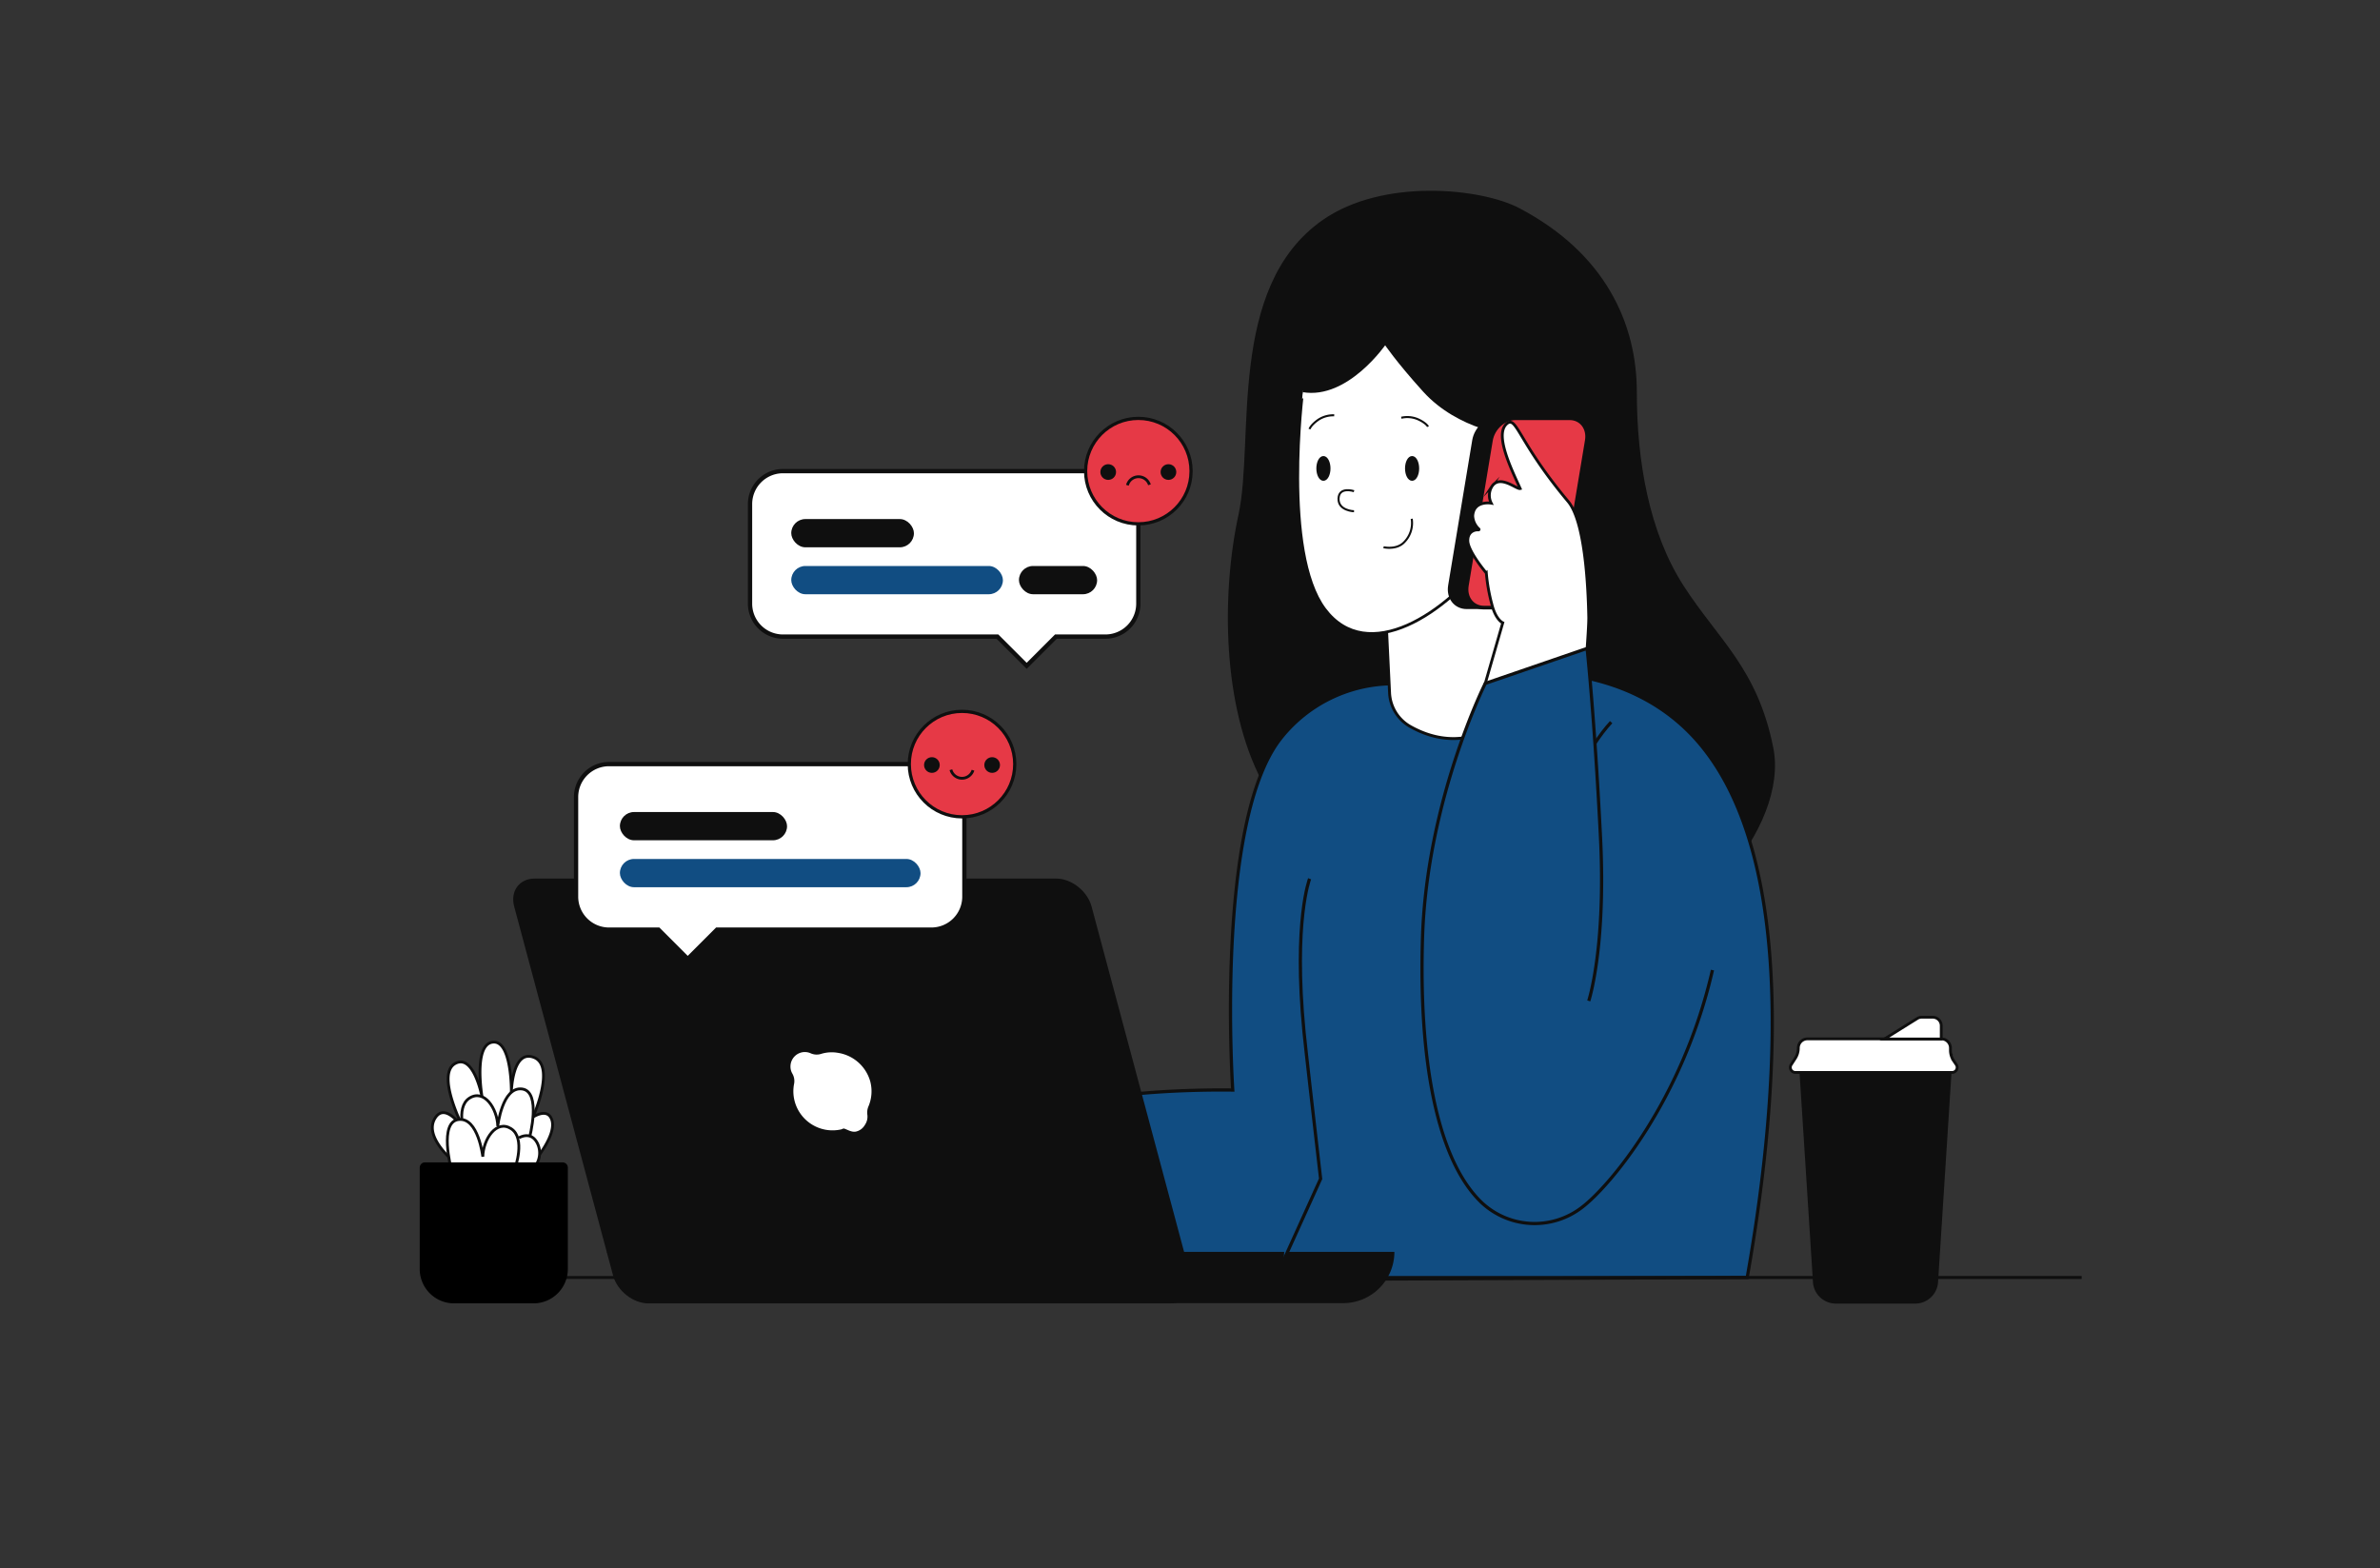 <svg xmlns="http://www.w3.org/2000/svg" id="Layer_1" data-name="Layer 1" viewBox="0 0 850 560"><rect x="0" y="0" width="850" height="560" fill="#333333" stroke="none"/><defs><style>.cls-1,.cls-13,.cls-4,.cls-8{fill:#fff;}.cls-1,.cls-10,.cls-11,.cls-12,.cls-13,.cls-14,.cls-15,.cls-2,.cls-3,.cls-4,.cls-5,.cls-6,.cls-9{stroke:#0f0f0f;stroke-miterlimit:10;}.cls-1{stroke-width:1.03px;}.cls-11,.cls-2,.cls-5,.cls-7{fill:#0f0f0f;}.cls-10,.cls-16,.cls-3,.cls-9{fill:#114d82;}.cls-14,.cls-3{stroke-width:1.15px;}.cls-5,.cls-6{stroke-width:0.73px;}.cls-15,.cls-6{fill:none;}.cls-9{stroke-width:1.07px;}.cls-10{stroke-width:1.04px;}.cls-11{stroke-width:1.03px;}.cls-12,.cls-14{fill:#e63946;}.cls-12{stroke-width:1.31px;}.cls-13{stroke-width:1.53px;}</style></defs><path class="cls-1" d="M252.11,424.71s-6.74-4.39-20.55,12.85c-2.48,3.09-9.66,12.79-4.34,15.24s10.18-8.31,16.47-11.65c7.88-4.19,12.23-3.44,12.23-3.44"></path><path class="cls-1" d="M296,457.65a91.53,91.53,0,0,1-13.86.48c-8.07-.3-15.17-4.87-17.75-6.17l-4.84-2.43a7.77,7.77,0,0,0-9.89,2.58c-2.08,3-4.64,6-6.4,5.36-3.15-1.14-3.2-4.77-3.15-6.27a.2.2,0,0,0-.37-.11c-1,1.47-3.45,4.63-6.66,4.11-8-1.31,4.2-31.95,13.56-35.5s47.89,3.13,47.89,3.13"></path><path class="cls-1" d="M255.92,435.48s-11.28-2.33-14.23,7.84a72.28,72.28,0,0,0-2,9.24"></path><path class="cls-2" d="M472.65,79c21.47-15,56.37-11.25,69.71-4.23,30.46,16,41.72,40.85,41.72,65.26s4.29,50.08,16.81,69.48,26.29,29.42,31.93,57.59-29.06,68.06-65.31,75.71c-31.29,6.6-83.57-1.57-116.47-64.24-13.8-26.28-14.49-65.77-8.22-94.71C448.58,157.28,438.63,102.74,472.65,79Z"></path><path class="cls-3" d="M499.22,244.2l42.36-3.59s38.35-5,63.84,23.14c38.9,43,28,139.22,18.58,192.48L296,457.6l-1.59-37.55s52.34-18.9,96.14-27.3c21.1-4.05,49.72-3.46,49.72-3.46s-6.45-95.62,17.1-125.54A51.38,51.38,0,0,1,499.22,244.2Z"></path><path class="cls-1" d="M494.12,202.66l2.15,44.72a14.59,14.59,0,0,0,7.26,12c5.44,3.11,13.62,6,23,3.34,21-6,15.09-22.09,15.09-22.09l-9-54.05Z"></path><path class="cls-4" d="M473.11,217.53c15.21,20.28,43.68,1.78,59.49-20.19,0,0,11.19,3.63,17.66-3.81s3.26-19-1.92-22.84-9.4-3.06-9.4-3.06l1-12.54s-18.9-1.85-31.31-15.57c-9.84-10.88-13.92-17.07-13.92-17.07s-13.5,19.87-29.44,17.1C465.24,139.55,457.9,197.25,473.11,217.53Z"></path><ellipse class="cls-5" cx="504.32" cy="167.29" rx="2.16" ry="4.06"></ellipse><ellipse class="cls-5" cx="472.65" cy="167.29" rx="2.16" ry="4.06"></ellipse><path class="cls-6" d="M494.12,195.43s4.23,1,7-1.44a9.69,9.69,0,0,0,3.06-8.72"></path><path class="cls-6" d="M533,184.39s2.42,2.29,5.2,1.73a7.42,7.42,0,0,0,5.35-4.62"></path><path class="cls-6" d="M483.58,182.58s-5.7-.16-5.53-4.55,5.53-2.61,5.53-2.61"></path><path class="cls-6" d="M500.46,149.19a9.62,9.62,0,0,1,6,.56c3,1.38,3.54,2.62,3.54,2.62"></path><path class="cls-6" d="M476.5,148.32a9.7,9.7,0,0,0-5.8,1.67c-2.67,1.92-3,3.25-3,3.25"></path><path class="cls-7" d="M216.68,447.08H498a18.3,18.3,0,0,1-18.3,18.31H230.87Z"></path><path class="cls-7" d="M417.84,465.48H231.58c-5.49,0-11.17-4.48-12.64-10l-35.3-131.72c-1.47-5.48,1.82-10,7.3-10H377.21c5.48,0,11.17,4.48,12.64,10l35.29,131.72C426.61,461,423.33,465.48,417.84,465.48Z"></path><path class="cls-8" d="M310.82,386.28A14.21,14.21,0,0,0,299.25,376a12.84,12.84,0,0,0-5.88.34,5.24,5.24,0,0,1-3.74-.13,5.1,5.1,0,0,0-4-.16,5.18,5.18,0,0,0-3.32,4.91,4.92,4.92,0,0,0,.67,2.45,5.31,5.31,0,0,1,.62,3.68,13.81,13.81,0,0,0,.09,5.72,14,14,0,0,0,16.69,10.54c.37-.09.81-.39,1.08-.31,1.34.43,2.71,1.4,4.28,1.07a4.92,4.92,0,0,0,3.17-2.4,5.17,5.17,0,0,0,.86-3.58,5.57,5.57,0,0,1,.43-3.09A13.82,13.82,0,0,0,310.82,386.28Z"></path><path class="cls-3" d="M467.72,313.83s-5.84,15-2,54.71c.56,5.73,3.5,31.4,5.93,52.44l-13.21,29.18"></path><line class="cls-9" x1="479.74" y1="456.23" x2="743.45" y2="456.23"></line><line class="cls-10" x1="160.8" y1="456.23" x2="409.87" y2="456.23"></line><path class="cls-11" d="M543.24,217H523.83c-4.11,0-6.85-3.53-6.12-7.89l8.6-51.84c.73-4.36,4.64-7.9,8.74-7.9h19.42c4.1,0,6.84,3.54,6.12,7.9L552,209.1C551.26,213.46,547.35,217,543.24,217Z"></path><path class="cls-12" d="M549.37,217H530c-4.11,0-6.85-3.53-6.12-7.89l8.6-51.84c.73-4.36,4.64-7.9,8.74-7.9H560.6c4.1,0,6.84,3.54,6.12,7.9l-8.61,51.84C557.39,213.46,553.48,217,549.37,217Z"></path><path class="cls-3" d="M575.41,257.9c-17.14,18.58-25.28,58.91-25.28,58.91"></path><path class="cls-4" d="M567.41,220.39c-.24-12.58-1.52-34.35-7.34-41.28-18.1-21.59-18.41-30.9-22-27.73-4.36,3.86,1.68,16.11,4.85,23.1-1.22.34-7.23-5.12-10.08-.78a6.07,6.07,0,0,0-.25,6s-6.3-1.11-6.62,4.56a6.79,6.79,0,0,0,2.2,4.67.18.18,0,0,1-.13.32c-1.28-.12-3.95.54-3.81,4,.17,3.8,6.6,11.4,6.6,11.4a64,64,0,0,0,1.93,11c1.4,5.74,3.94,6.77,3.94,6.77L526.47,257.9l38,2.46S567.52,226.25,567.41,220.39Z"></path><path class="cls-3" d="M567.41,357.45s6.18-18.66,4.2-58.36c-2.16-43.24-4.78-67.52-4.78-67.52l-36.37,12.49s-20.83,41.52-22.41,90.56c-1.33,41.7,4.48,79,21.13,94.88a27.67,27.67,0,0,0,35.7,1.77c10.07-7.57,36.17-38.66,46.71-84.83"></path><path class="cls-7" d="M684,465.55H655.65a8.18,8.18,0,0,1-8.16-7.65l-5.23-81.58H697.4l-5.24,81.58A8.17,8.17,0,0,1,684,465.55Z"></path><path class="cls-4" d="M641.19,383h56a1.78,1.78,0,0,0,1.48-2.78l-.92-1.36a6.8,6.8,0,0,1-1.17-3.83v-.76a3.26,3.26,0,0,0-3.26-3.26H645.51a3.25,3.25,0,0,0-3.25,3.26h0a6.82,6.82,0,0,1-1.1,3.71l-1.47,2.27A1.79,1.79,0,0,0,641.19,383Z"></path><path class="cls-4" d="M684.72,363.74,673,371.05H693.3v-4.72a3.05,3.05,0,0,0-3.06-3.05h-3.91A3,3,0,0,0,684.72,363.74Z"></path><path class="cls-4" d="M166.66,418.61S149.9,407.1,155.6,399c3.87-5.5,10.28,4.65,10.28,4.65s-10.79-20.4-3-24c6.48-3,9.31,12.27,9.31,12.27s-3.25-18.79,3.72-19.72,6.72,17.91,6.72,17.91.27-15.52,8.08-12.47c7.41,2.9.45,19.45-.29,21.15a0,0,0,0,0,.07.06c.75-.46,4.53-2.63,6.19.19,3.9,6.66-10.59,21.12-10.59,21.12Z"></path><path class="cls-4" d="M189.1,406.38s4.4-16.6-2.67-17.48-8.66,13.28-8.66,13.28c-.15-6.3-4.87-13.38-10.12-10s-1.37,14.17-1.37,14.17"></path><path class="cls-4" d="M161.11,417.29s-4.4-16.6,2.66-17.47,8.66,13.28,8.66,13.28c.16-6.3,4.88-13.39,10.13-10s1.37,14.16,1.37,14.16"></path><path class="cls-4" d="M190.45,417.29a7.88,7.88,0,0,0,1.59-8.75c-2.32-5-6.73-2.16-6.73-2.16"></path><path d="M151.79,415.11h49.12a1.89,1.89,0,0,1,1.89,1.89v36.2a12.27,12.27,0,0,1-12.27,12.27H162.17a12.27,12.27,0,0,1-12.27-12.27V417A1.89,1.89,0,0,1,151.79,415.11Z"></path><path class="cls-13" d="M332.68,272.88H217.47a11.77,11.77,0,0,0-11.73,11.73v35.61A11.77,11.77,0,0,0,217.47,332h17.7l10.45,10.45L256.07,332h76.61a11.77,11.77,0,0,0,11.74-11.74V284.61A11.77,11.77,0,0,0,332.68,272.88Z"></path><circle class="cls-14" cx="343.58" cy="272.88" r="18.83"></circle><circle class="cls-7" cx="332.82" cy="273.21" r="2.8"></circle><circle class="cls-7" cx="354.34" cy="273.21" r="2.8"></circle><path class="cls-15" d="M339.61,274.89l.05.17a4.1,4.1,0,0,0,7.83,0h0"></path><rect class="cls-7" x="221.39" y="290" width="59.7" height="10.09" rx="5.05"></rect><rect class="cls-16" x="221.39" y="306.76" width="107.37" height="10.09" rx="5.05"></rect><path class="cls-13" d="M279.6,168.25H394.81A11.77,11.77,0,0,1,406.55,180v35.61a11.77,11.77,0,0,1-11.74,11.74h-17.7l-10.44,10.44-10.45-10.44H279.6a11.77,11.77,0,0,1-11.73-11.74V180A11.77,11.77,0,0,1,279.6,168.25Z"></path><circle class="cls-14" cx="406.55" cy="168.25" r="18.83"></circle><circle class="cls-7" cx="417.3" cy="168.58" r="2.8"></circle><circle class="cls-7" cx="395.79" cy="168.58" r="2.8"></circle><path class="cls-15" d="M402.64,173.3l.05-.16a4.1,4.1,0,0,1,7.83,0h0"></path><rect class="cls-7" x="282.59" y="185.37" width="43.81" height="10.09" rx="5.05"></rect><rect class="cls-16" x="282.59" y="202.13" width="75.59" height="10.09" rx="5.05"></rect><rect class="cls-7" x="363.91" y="202.13" width="27.92" height="10.09" rx="5.05"></rect></svg>